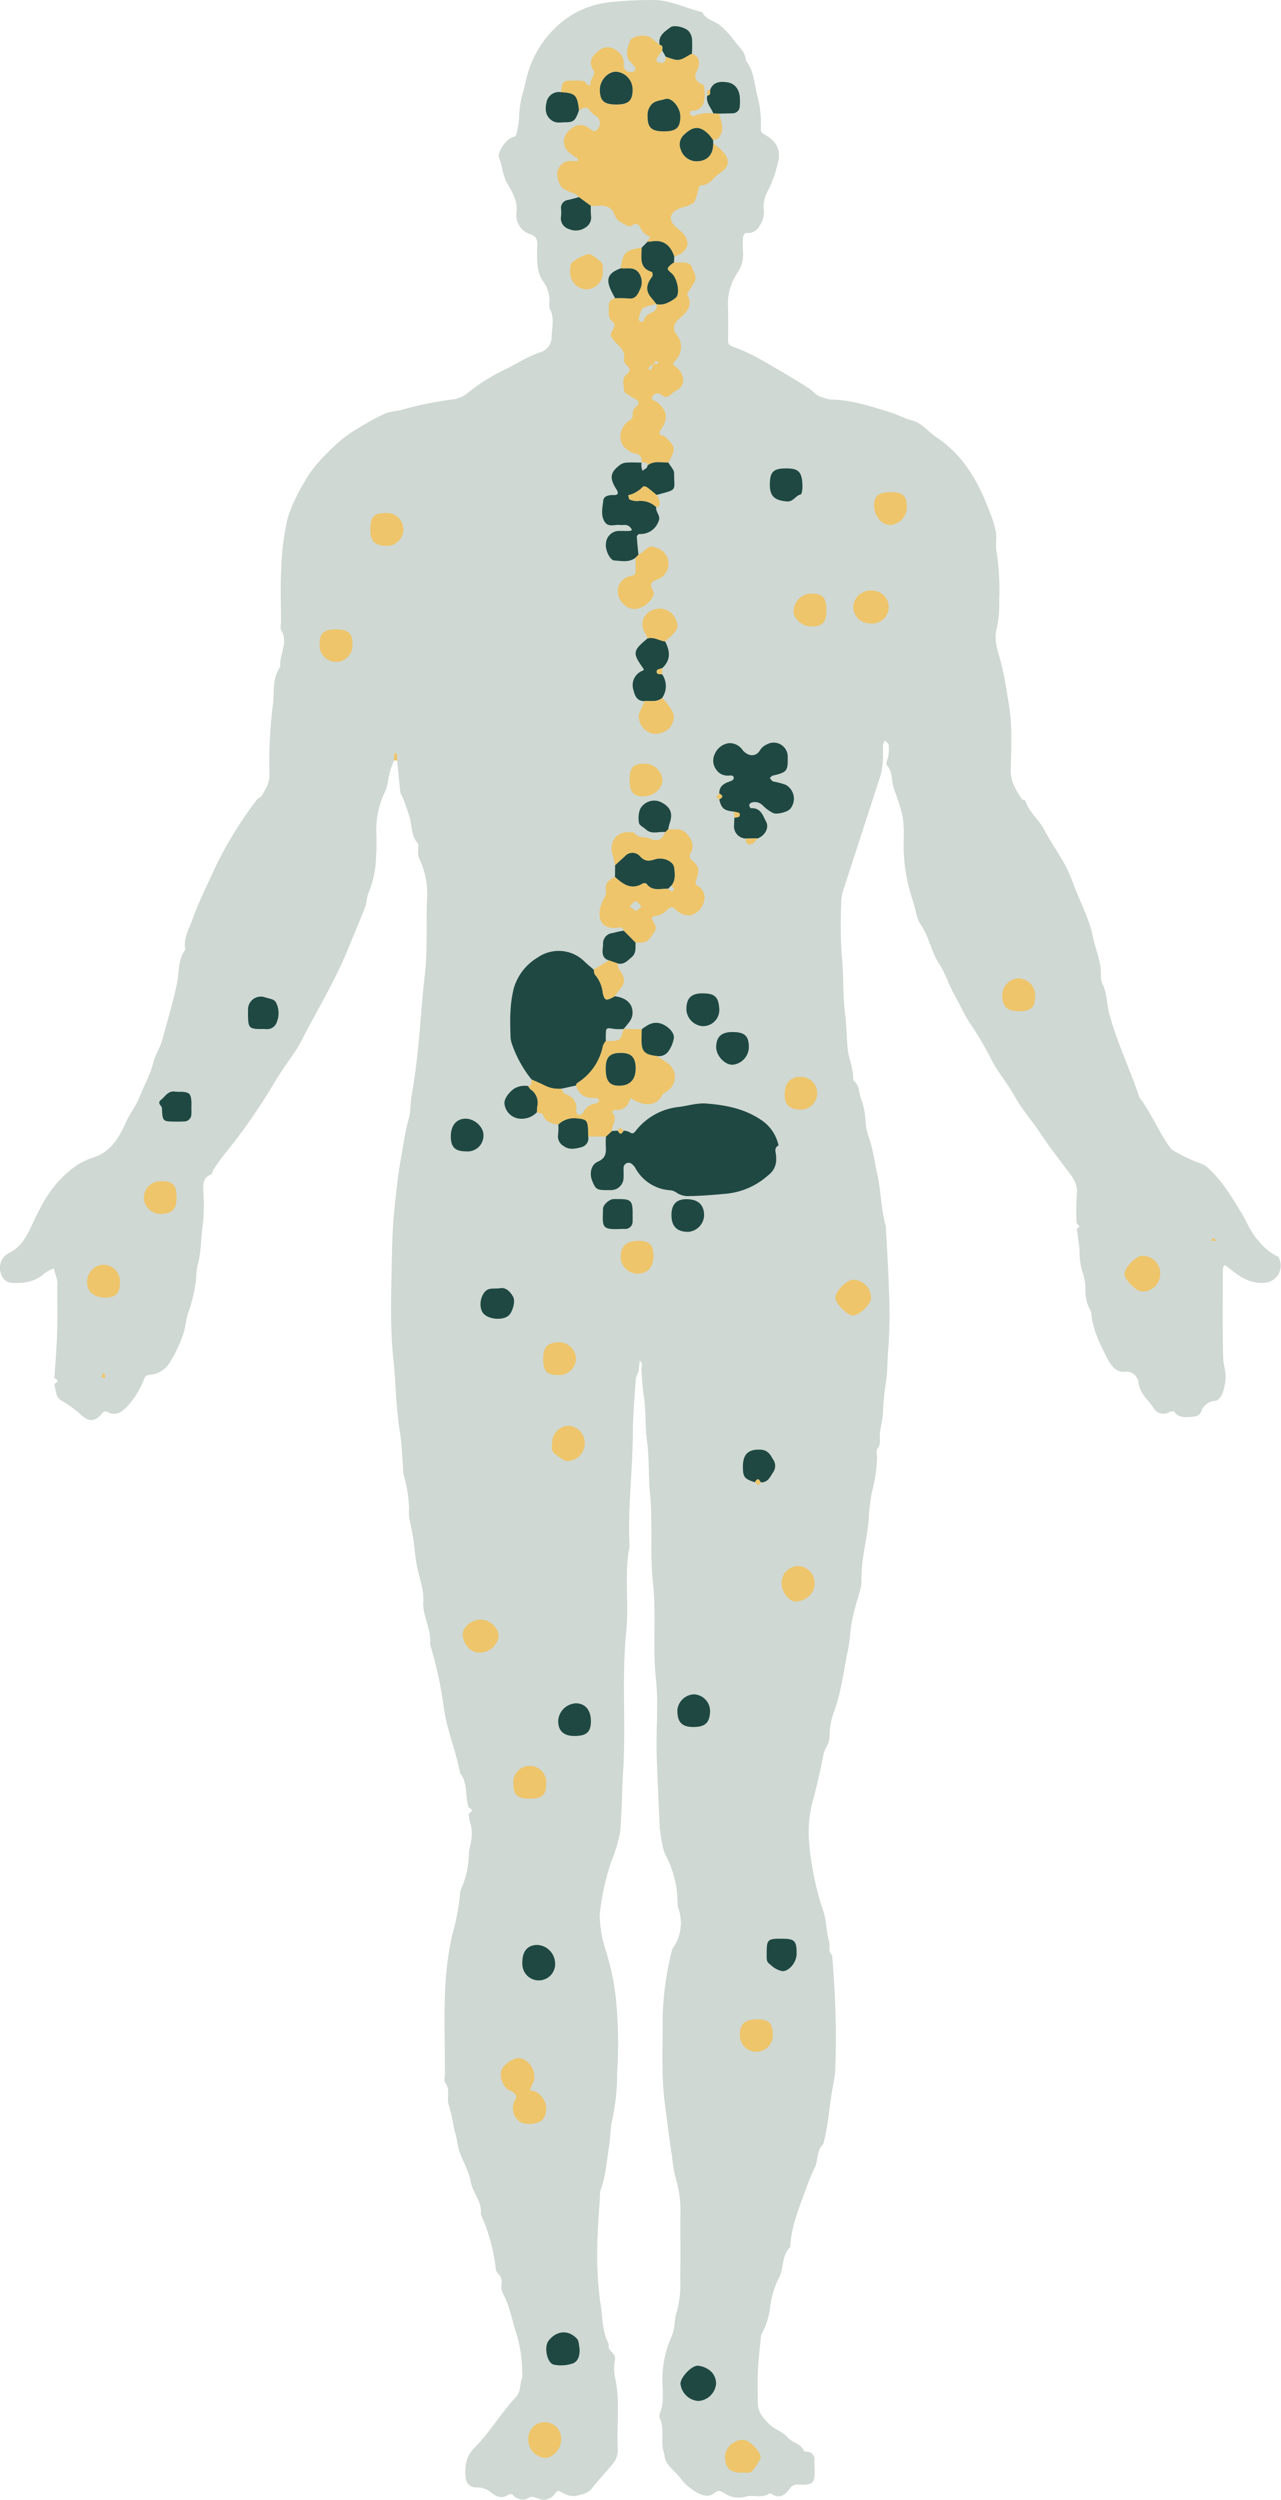 <svg id="Group_91" data-name="Group 91" xmlns="http://www.w3.org/2000/svg" xmlns:xlink="http://www.w3.org/1999/xlink" width="257.182" height="501.56" viewBox="0 0 257.182 501.56">
  <defs>
    <clipPath id="clip-path">
      <rect id="Rectangle_92" data-name="Rectangle 92" width="257.182" height="501.56" fill="none"/>
    </clipPath>
  </defs>
  <g id="Group_90" data-name="Group 90" clip-path="url(#clip-path)">
    <path id="Path_167" data-name="Path 167" d="M256.714,252.231c-.079-.132-.324-.168-.494-.243a11.635,11.635,0,0,1-3.533-3c-1.542-1.615-2.3-3.731-3.439-5.608-1.926-3.182-3.823-6.375-6.595-8.928a4.844,4.844,0,0,0-1.961-1.14,32.321,32.321,0,0,1-4.9-2.328,2.6,2.6,0,0,1-.9-.75c-2.308-3.18-3.728-6.9-6.128-10.031-1.876-5.668-4.529-11.048-6.074-16.854-.494-1.858-.406-3.815-1.2-5.594a4.352,4.352,0,0,1-.478-1.925c.166-2.778-1.074-5.26-1.6-7.885-.731-3.638-2.548-6.935-3.847-10.4a30.7,30.7,0,0,0-1.826-4.168c-1.306-2.344-2.865-4.549-4.111-6.922-1.079-2.055-3.044-3.509-3.767-5.787-.057-.179-.618-.162-.742-.361-1.1-1.784-2.249-3.417-2.2-5.8.09-4.419.364-8.842-.388-13.29-.481-2.842-.863-5.672-1.625-8.472-.576-2.119-1.4-4.353-.813-6.569a21.029,21.029,0,0,0,.505-5.513,50.758,50.758,0,0,0-.524-9.992c-.249-1.25.077-2.607-.124-3.874a20.266,20.266,0,0,0-1.136-3.8c-2.25-6.063-5.283-11.632-10.846-15.288-1.68-1.1-2.873-2.891-5-3.4-1.37-.325-2.637-1.064-3.99-1.49-4.022-1.265-8.03-2.61-12.323-2.663a8.845,8.845,0,0,1-1.629-.472c-1.153-.254-1.783-1.254-2.693-1.824q-4.969-3.112-10.081-5.994a37.454,37.454,0,0,0-5.195-2.333c-.7-.263-.9-.54-.885-1.228.035-2.193.045-4.387,0-6.58a10.83,10.83,0,0,1,1.788-6.842,6.525,6.525,0,0,0,1.207-4.391,22.733,22.733,0,0,1,.021-2.988c.021-.282.425-.791.583-.765a2.613,2.613,0,0,0,2.722-1.437,4.534,4.534,0,0,0,.857-3,6.52,6.52,0,0,1,.9-4.176,23.383,23.383,0,0,0,1.683-4.521c.95-2.92.526-4.926-2.348-6.56-.635-.361-.841-.588-.846-1.241a21.225,21.225,0,0,0-.558-6.1c-.761-2.536-.667-5.34-2.441-7.551-.065-1.712-1.368-2.713-2.287-3.922a16.449,16.449,0,0,0-2.88-3.143C143.421,4.173,141.7,3.956,141,2.449c-3.432-.8-6.617-2.591-10.29-2.439a74.167,74.167,0,0,0-8.8.494A19.019,19.019,0,0,0,114.953,2.9a20.509,20.509,0,0,0-8.865,11.44c-.391,1.169-.609,2.4-.918,3.593a19.916,19.916,0,0,0-.95,5.7,22.035,22.035,0,0,1-.5,3.106c-.073.64-.426.684-.937.852-1.2.393-3.016,2.98-2.6,4.022.7,1.758.736,3.672,1.764,5.388,1,1.662,2.024,3.477,1.756,5.666a3.949,3.949,0,0,0,2.545,4.247c1.8.572,1.618,1.521,1.606,2.758a21.622,21.622,0,0,0,.052,3.286,7.276,7.276,0,0,0,.943,3.245,6.485,6.485,0,0,1,1.443,4.6,2.214,2.214,0,0,0,.087,1.156c.994,1.79.449,3.719.364,5.535a3.176,3.176,0,0,1-2.256,3.191c-2.716.863-5.1,2.537-7.685,3.745a37.021,37.021,0,0,0-7.025,4.515,6.248,6.248,0,0,1-3.131,1.227A67.64,67.64,0,0,0,80.26,82.347a16.279,16.279,0,0,0-2.808.558,48.226,48.226,0,0,0-5.014,2.7,27.307,27.307,0,0,0-4.27,2.951c-2.71,2.461-5.376,5.019-7.126,8.3A32.976,32.976,0,0,0,57.71,104.1a54.74,54.74,0,0,0-1.251,10.074c-.2,3.478-.043,6.977-.042,10.466,0,.6-.23,1.333.034,1.771,1.525,2.531-.426,4.926-.171,7.386-1.744,2.362-1.128,5.259-1.521,7.861a90.72,90.72,0,0,0-.66,13.852c.007,1.759-.826,2.917-1.611,4.216-.169.278-.642.363-.84.634a78.212,78.212,0,0,0-8.308,13.4c-1.619,3.545-3.375,7.026-4.7,10.7-.711,1.977-1.878,3.837-1.435,6.083-1.487,1.966-1.2,4.423-1.651,6.633-.78,3.845-1.934,7.565-2.938,11.338-.448,1.68-1.457,3.131-1.858,4.739-.61,2.444-1.852,4.582-2.754,6.874-.69,1.752-1.914,3.287-2.7,5.011-1.425,3.136-3.007,5.972-6.63,7.129a14.008,14.008,0,0,0-4.505,2.461c-3.548,2.9-5.422,6.065-7.526,10.576-1.111,2.383-2.271,4.962-5,6.171a3.273,3.273,0,0,0-1.083,1.016,3.4,3.4,0,0,0-.242,3.36,2.4,2.4,0,0,0,2.3,1.563c2.325.077,4.435-.228,6.239-1.859A9.172,9.172,0,0,1,10.78,254.5c.239.814.525,1.619.7,2.447a7.337,7.337,0,0,1,.019,1.492c0,2.991.065,5.985-.03,8.973-.1,3.032-.357,6.059-.545,9.088.824.484.825.7,0,1.188.228,1.221.32,2.757,1.4,3.318a23.244,23.244,0,0,1,4.182,3.081c1.458,1.229,2.618,1.114,3.933-.421.559-.652.756-.546,1.36-.26,1.409.664,2.467.038,3.512-.979a16.728,16.728,0,0,0,3.488-5.393c.313-.707.361-1.121,1.247-1.184A5.162,5.162,0,0,0,34,273.5a26.2,26.2,0,0,0,2.706-5.576c.594-1.551.552-3.208,1.156-4.713a31.692,31.692,0,0,0,1.236-4.7c.384-1.637.215-3.346.631-4.887.744-2.753.582-5.568,1.037-8.331a38.422,38.422,0,0,0,.081-5.672c.02-1.495-.47-3.181,1.519-3.965.258-.1.3-.682.51-.99a41.8,41.8,0,0,1,2.574-3.562,108.6,108.6,0,0,0,6.723-9.237c1.473-2.119,2.721-4.392,4.115-6.566s3.065-4.2,4.235-6.492c3.159-6.182,6.83-12.107,9.42-18.578,1.089-2.721,2.272-5.405,3.328-8.139.373-.968.334-2.106.762-3.038a20.538,20.538,0,0,0,1.481-7.294,48.142,48.142,0,0,0,.022-5.082,18.007,18.007,0,0,1,1.749-7.806,6.947,6.947,0,0,0,.616-2.184,14.441,14.441,0,0,1,1.223-4.093c0-.381-.016-.763.018-1.141a1.763,1.763,0,0,1,.207-.493c.131.167.347.321.375.5a7.164,7.164,0,0,1,.008,1.139c.213,2.131.409,4.264.656,6.391.041.354.339.67.463,1.023a44.675,44.675,0,0,1,1.482,4.3c.4,1.627.267,3.487,1.542,4.895.253.279.041.966.07,1.463a3.6,3.6,0,0,0,.16,1.435,16.519,16.519,0,0,1,1.607,8.727c-.166,5.025.148,10.038-.451,15.086-.527,4.435-.8,8.921-1.229,13.383-.332,3.484-.753,6.947-1.373,10.374-.3,1.642-.184,3.353-.619,4.885-.734,2.587-1.06,5.262-1.538,7.859-.59,3.2-.934,6.509-1.278,9.777-.338,3.208-.484,6.476-.542,9.683-.126,7.009-.437,14.024.312,21.063.505,4.739.486,9.539,1.281,14.279.435,2.592.464,5.253.679,7.882a4.967,4.967,0,0,0,.1.863,27.282,27.282,0,0,1,1.082,6.84,7.709,7.709,0,0,0,.088,2.069,50.549,50.549,0,0,1,1.125,7.127c.108.759.229,1.516.374,2.269.454,2.347,1.408,4.721,1.265,7.029-.187,3.046,1.7,5.621,1.341,8.591a77.547,77.547,0,0,1,2.825,13.135c.691,4.388,2.406,8.424,3.22,12.723,1.6,2.051.967,4.657,1.714,6.919.843.461.849.687.036,1.187a6.665,6.665,0,0,0,.239,1.711,7.983,7.983,0,0,1,.181,4.046c-.075.758-.394,1.5-.414,2.252a17.9,17.9,0,0,1-1.5,7.007,3.81,3.81,0,0,0-.291,1.388,44.151,44.151,0,0,1-1.536,7.915,61.954,61.954,0,0,0-1.392,10.3c-.322,5.867-.086,11.764-.084,17.648,0,.6-.25,1.4.044,1.759,1.146,1.412.2,3.079.752,4.573a33.77,33.77,0,0,1,1,4.472c.166.741.409,1.464.576,2.2a20.858,20.858,0,0,0,.512,2.522c.742,2.052,1.934,4.006,2.3,6.111.4,2.3,2.347,4.046,2.013,6.506a36.449,36.449,0,0,1,3.019,11.006,1.7,1.7,0,0,0,.537.978,2.257,2.257,0,0,1,.624,1.892,3.828,3.828,0,0,0,.12,1.746c1.337,2.356,1.832,4.983,2.6,7.526a28.377,28.377,0,0,1,1.432,8.815,2.549,2.549,0,0,1-.02.891c-.536,1.217-.216,2.715-1.2,3.77-3.052,3.256-5.308,7.162-8.466,10.329-1.669,1.673-1.9,3.771-1.671,5.969a2.044,2.044,0,0,0,2.034,1.9,4.5,4.5,0,0,1,3.193,1.109c.781.616,2.011,1.324,3.233.376a1.042,1.042,0,0,1,1-.012,2.484,2.484,0,0,0,3.427.489c.366-.215,1.109.044,1.609.253a2.729,2.729,0,0,0,3.354-.873c.636-.9.821-.653,1.54-.3a4.42,4.42,0,0,0,2.711.67c1.136-.311,2.436-.463,3.309-1.615,1.3-1.718,2.853-3.243,4.2-4.929a4.281,4.281,0,0,0,.919-2.974c-.253-4.722.522-9.477-.537-14.185a8.823,8.823,0,0,1-.029-3.572c.287-1.426-1.655-1.815-1.225-3.175-1.372-2.532-1.23-5.415-1.675-8.123a67.475,67.475,0,0,1-.647-10.871c0-3.628.348-7.257.543-10.886a3.1,3.1,0,0,1,.065-.875c1.11-3.013,1.31-6.186,1.8-9.318.259-1.64.19-3.343.594-4.892a44.709,44.709,0,0,0,.983-9.527,88.268,88.268,0,0,0-.34-15.684,50.638,50.638,0,0,0-2.075-9.238,23.056,23.056,0,0,1-1.07-6.836,48.028,48.028,0,0,1,2.418-10.905,26.664,26.664,0,0,0,1.676-5.7c.36-4.012.33-8.052.591-12.086.609-9.39-.314-18.825.64-28.239.567-5.591-.459-11.275.652-16.867-.378-7.635.622-15.229.667-22.854.022-3.63.357-7.259.6-10.886a4.459,4.459,0,0,1,.541-1.307q.113-1.119.227-2.24c.855.633.169,1.521.376,2.261.1,1.744.23,3.469.5,5.214.44,2.884.177,5.842.605,8.787.491,3.381.233,6.842.58,10.286.6,5.985-.035,12.027.61,18.065.68,6.374-.106,12.826.588,19.262.521,4.831.041,9.764.149,14.648.109,4.926.395,9.849.6,14.773a4.129,4.129,0,0,0,.012.6c.343,1.771.4,3.615,1.181,5.28a20.834,20.834,0,0,1,2.4,9.4,3.659,3.659,0,0,0,.11,1.157,8.776,8.776,0,0,1-.974,8.04,2.188,2.188,0,0,0-.326.777,60.1,60.1,0,0,0-1.791,12.889c.052,5.922-.345,11.839.451,17.777.462,3.448.864,6.931,1.42,10.363a30.317,30.317,0,0,0,.605,3.982,23.405,23.405,0,0,1,1.095,7.137c-.053,4.587.045,9.175-.045,13.761a20.147,20.147,0,0,1-.694,6.353c-.574,1.589-.28,3.208-.98,4.789a21.762,21.762,0,0,0-1.92,8.36c-.051,2.434.494,4.929-.53,7.3a1.207,1.207,0,0,0,0,.883c.878,1.877.381,3.874.571,5.808.056.563.314,1.107.371,1.67.219,2.14,2.168,3.075,3.233,4.619a9.859,9.859,0,0,0,2.905,2.6c1.168.728,2.62,1.388,3.894.35.852-.694,1.3-.393,2.034.038a4.958,4.958,0,0,0,4.2.7c1.53-.454,3.327.385,4.864-.652.095-.064.37.07.521.171,1.557,1.039,2.715-.074,3.461-1.029a1.838,1.838,0,0,1,1.83-.92,9.294,9.294,0,0,0,1.494-.009c1.215-.1,1.667-.578,1.712-1.884.035-1-.044-1.995-.022-2.99a1.512,1.512,0,0,0-1.276-1.7c-.281-.066-.764-.022-.823-.166-.623-1.5-2.361-1.618-3.339-2.766-.917-1.076-2.528-1.535-3.566-2.541-1.128-1.093-2.311-2.33-2.355-4.077-.057-2.292-.091-4.591.014-6.879.1-2.236.387-4.465.611-6.695a2.358,2.358,0,0,1,.274-.8,14.448,14.448,0,0,0,1.606-5.473,17.206,17.206,0,0,1,1.816-5.666c.9-1.9.434-4.26,2.075-5.886.163-.162.124-.545.147-.829.311-3.761,1.731-7.211,3.023-10.693a37.943,37.943,0,0,1,1.82-4.479c.8-1.529.306-3.508,1.75-4.776.97-3.63,1.193-7.384,1.819-11.07a32.85,32.85,0,0,0,.561-3.406,183.053,183.053,0,0,0-.575-22.849c-.023-.193.046-.469-.059-.567-.777-.733-.4-1.682-.536-2.534a23.977,23.977,0,0,1-.546-2.806,16.617,16.617,0,0,0-1.075-4.753A59.92,59.92,0,0,1,162.387,369a24.65,24.65,0,0,1,1.055-8.607c.7-2.76,1.343-5.545,1.876-8.351.229-1.209,1.187-2.125,1.22-3.49a14.685,14.685,0,0,1,.8-4.822c1.481-3.877,1.973-7.95,2.745-11.97a25.8,25.8,0,0,0,.586-3.7,29.4,29.4,0,0,1,1.064-5.654c.446-1.846,1.279-3.7,1.233-5.539-.1-4.151,1.171-8.1,1.457-12.184a36,36,0,0,1,.606-5.168,33.131,33.131,0,0,0,1.054-6.844c.006-.692-.221-1.573.114-2.039.814-1.13.288-2.321.488-3.458s.469-2.262.559-3.4a55.973,55.973,0,0,1,.525-5.814c.452-2.469.347-5.048.592-7.585a98.6,98.6,0,0,0,.088-11.956c-.1-4.029-.388-8.054-.593-12.081a1.345,1.345,0,0,0,0-.3c-.976-3.336-.94-6.837-1.687-10.227-.534-2.421-.841-4.891-1.612-7.273a12.841,12.841,0,0,1-.813-3.912,12.63,12.63,0,0,0-.91-4.2c-.421-1.238-.268-2.754-1.527-3.648.081-2.351-1-4.506-1.17-6.805-.177-2.335-.22-4.661-.512-7.007-.459-3.686-.208-7.442-.628-11.179a90.172,90.172,0,0,1-.1-10.462,7.769,7.769,0,0,1,.28-2.3c2.381-7.409,4.821-14.8,7.2-22.207a14.2,14.2,0,0,0,.9-5.4c0-.676-.031-1.355.024-2.026a2.619,2.619,0,0,1,.358-.8c.265.278.711.529.759.841a11.051,11.051,0,0,1-.03,2.017c-.129.718-.622,1.757-.322,2.1,1.211,1.376.862,3.124,1.394,4.643,2.02,5.776,2.06,5.8,1.951,11.91a35.475,35.475,0,0,0,2,11.039c.44,1.448.58,3.11,1.4,4.292,1.725,2.473,2.131,5.492,3.767,8,1.236,1.894,1.906,4.148,3.019,6.134,1.129,2.015,2.026,4.126,3.375,6.076a68.828,68.828,0,0,1,4.168,7.144c1.351,2.571,3.223,4.736,4.61,7.247,1.447,2.619,3.49,4.877,5.128,7.361,1.484,2.25,3.118,4.387,4.723,6.526,1.341,1.789,2.883,3.252,2.585,5.794a48.374,48.374,0,0,0-.033,5.676l.6.721-.575.464c.193,1.434.442,2.863.563,4.3a13.781,13.781,0,0,0,.569,4.316,9.888,9.888,0,0,1,.611,3.383,7.874,7.874,0,0,0,.932,4.2,2.58,2.58,0,0,1,.287,1.1c.311,3.108,1.758,5.837,3.1,8.544.646,1.3,1.7,2.956,3.481,2.821a2.489,2.489,0,0,1,2.878,2.256c.271,2.162,1.914,3.333,2.935,4.9a2.307,2.307,0,0,0,3.239.935c.257-.163.888-.205,1-.048,1.028,1.38,2.481,1.039,3.822.962a1.913,1.913,0,0,0,1.448-.75,3.31,3.31,0,0,1,3.029-2.448c.5-.038,1.1-.874,1.351-1.472a10.525,10.525,0,0,0,.62-2.782c.174-1.464-.428-2.9-.466-4.3-.163-5.978-.082-11.963-.069-17.945,0-.247.215-.492.331-.738.281.191.579.363.843.577,2.1,1.709,4.238,3.232,7.2,2.994a3.458,3.458,0,0,0,2.8-5.138" transform="translate(0 0)" fill="#cfd8d3"/>
    <path id="Path_168" data-name="Path 168" d="M132.21,253.887c0-.381-.016-.763.018-1.141a1.755,1.755,0,0,1,.207-.493c.131.168.347.322.375.505a7.307,7.307,0,0,1,.008,1.139l-.608-.01" transform="translate(-53.087 -101.291)" fill="#eec56a"/>
    <path id="Path_169" data-name="Path 169" d="M292.833,424.817c-.828-.6-.837-1.135-.031-1.783.813.61.822,1.129.031,1.783" transform="translate(-117.333 -169.867)" fill="#cfd8d3"/>
    <path id="Path_170" data-name="Path 170" d="M292.819,453.213l-.592-.46.61-.726.579.462-.6.724" transform="translate(-117.342 -181.509)" fill="#cfd8d3"/>
    <path id="Path_171" data-name="Path 171" d="M406.237,415.594l.445-.6.746.592-1.191.011" transform="translate(-163.122 -166.637)" fill="#eec56a"/>
    <path id="Path_172" data-name="Path 172" d="M34.212,461.272a1.64,1.64,0,0,1,.023-.548,2.276,2.276,0,0,1,.375-.493,2.678,2.678,0,0,1,.2.476,3.172,3.172,0,0,1,.023.551l-.62.014" transform="translate(-13.733 -184.803)" fill="#eec56a"/>
    <path id="Path_173" data-name="Path 173" d="M191.292,44.359a3.56,3.56,0,0,0-.74-.646,19.832,19.832,0,0,1-2.3-.995c-1-.648-1.695-2.934-1.116-3.969a2.644,2.644,0,0,1,2.858-1.632,3.887,3.887,0,0,0,.891.016c.08,0,.22-.114.218-.173a.548.548,0,0,0-.127-.388,18.444,18.444,0,0,1-1.835-1.331,2.813,2.813,0,0,1-.369-3.657c1.376-1.736,3.008-2.208,4.488-1.12.712.524,1.223,1.072,1.9.092a1.69,1.69,0,0,0-.335-2.4,5.746,5.746,0,0,1-1.321-1.13c-.749-1.116-1.464-.466-2.213-.084-.326-3.066-.724-3.469-3.6-3.636.252-2.147.376-2.3,2.116-2.335a16.929,16.929,0,0,1,2.365.069c.567.068.63,1.212,1.5.783-.421-1.1,1.2-1.9.492-3-1.16-1.815-.016-2.97,1.2-3.942a2.752,2.752,0,0,1,3.493.068,3.062,3.062,0,0,1,1.434,2.784,1.38,1.38,0,0,0,2.024,1.394c.184-.074.4-.589.314-.717-.319-.49-.774-.888-1.139-1.351-1.05-1.333-.379-2.742.036-4.017.347-1.065,3.157-1.436,4.165-.695.62.456,1.2.967,1.8,1.452.8.1.5.721.549,1.177a9.894,9.894,0,0,0-1.1,1.508c-.263.545.03.844.665.928,1.068.141,1.068-.54,1.085-1.254a18.5,18.5,0,0,0,1.858.609c1.366.3,2.3-.726,3.418-1.193,1.862.66,1.556,2.281,1.025,3.387-.645,1.343-.348,1.984.749,2.62.232.134.643.27.652.424a9.083,9.083,0,0,1-.021,3.259,2.3,2.3,0,0,1-2.457,1.736c-.126-.013-.3.393-.445.6.278.184.673.592.817.518a7.951,7.951,0,0,1,3.982-.573l1.153.057c.445,1.615,1.182,3.251-.04,4.822-.228.293-.759.351-1.15.518a9.988,9.988,0,0,0-.866-1.15c-1.806-1.807-3.155-1.693-4.979.05a2.613,2.613,0,0,0-.647,2.977,3.377,3.377,0,0,0,2.788,2.321c1.769.129,3.73-.611,3.712-3.592.524.424,1.089.808,1.566,1.279,1.818,1.8,1.911,3.341-.235,4.7-1.255.8-2,2.482-3.816,2.435-.166,0-.406.531-.51.849a14.348,14.348,0,0,1-.738,2.414c-.229.423-.892.651-1.4.87-.6.257-1.282.333-1.865.618-1.911.931-2,2.373-.317,3.8a7.131,7.131,0,0,1,1.84,1.935c.852,1.661-.138,3.169-2.336,3.831-.762-2.311-2.233-3.485-4.761-2.986a3.235,3.235,0,0,1-.586.013c-.435-.413,1.238-.735.032-1.245a2.711,2.711,0,0,1-1.219-1.1c-.518-.919-.826-1.768-2.15-.814-.33.238-1.369-.352-1.988-.72a2.686,2.686,0,0,1-1.219-1.268c-.578-1.934-1.956-2.227-3.66-2.059a11.8,11.8,0,0,1-1.191,0l-2.394-1.744m7.575-18.59c2.419-.017,3.228-.809,3.194-3.123a3.6,3.6,0,0,0-3.228-3.451c-1.7-.082-3.358,1.718-3.343,3.635.017,2.215.868,2.956,3.377,2.938m9.471,5.386c2.492.006,3.306-.736,3.3-3.01,0-1.755-1.745-3.929-3.077-3.459-.912.322-2.079.255-2.852,1.255a3.2,3.2,0,0,0-.642,2.164c-.011,2.3.78,3.044,3.266,3.05" transform="translate(-75.057 -4.799)" fill="#eec56a"/>
    <path id="Path_174" data-name="Path 174" d="M235.412,380.77a3.914,3.914,0,0,1-1.585,3.583,14.7,14.7,0,0,1-8.5,3.715c-2.42.211-4.829.434-7.259.463a4.237,4.237,0,0,1-2.493-.581,2.9,2.9,0,0,0-1.284-.574,8.594,8.594,0,0,1-7.2-4.579,2.771,2.771,0,0,0-.837-.835,1.019,1.019,0,0,0-1.464.781c-.025.694.033,1.39,0,2.084a2.514,2.514,0,0,1-2.6,2.51c-.2.01-.4,0-.6,0-2.182.008-2.394-.12-3.11-1.882-.553-1.36-.28-3.2,1.116-3.809,1.706-.741,1.7-1.868,1.617-3.269-.034-.592.019-1.19.032-1.786l-.016.01.672-.618.525-.5,1.183-.082c.488.81.7.809,1.187,0a3.574,3.574,0,0,1,1.1.253c.561.341.8.491,1.347-.225a12.639,12.639,0,0,1,8.761-4.792c1.812-.241,3.56-.82,5.462-.667,4.056.329,7.852,1.081,11.305,3.54a8.189,8.189,0,0,1,3.129,4.864c-1.134.6-.372,1.588-.5,2.4" transform="translate(-79.595 -148.549)" fill="#1f4842"/>
    <path id="Path_175" data-name="Path 175" d="M192.146,327.9c2.448.306,3.777,1.66,3.556,3.7a3.072,3.072,0,0,1-.509,1.3,19.192,19.192,0,0,1-1.279,1.58l.016-.014a10.489,10.489,0,0,1-1.776.008c-1.759-.282-1.758-.31-1.8,1.232-.01.395,0,.79,0,1.186a3.921,3.921,0,0,0-.579.981,11.361,11.361,0,0,1-5.167,7.457c-.134.081-.171.322-.253.488l-2.979.647a6.142,6.142,0,0,1-3.345-.677c-.839-.43-1.716-.786-2.576-1.174a23.648,23.648,0,0,1-3.968-7.2,4.933,4.933,0,0,1-.268-1.7c-.038-1.587-.105-3.181,0-4.763a23.983,23.983,0,0,1,.638-4.557,10.651,10.651,0,0,1,4.813-6.262,7.37,7.37,0,0,1,9.5.9c.558.54,1.172,1.022,1.761,1.531.092.365.067.852.3,1.074a6.569,6.569,0,0,1,1.514,3.593c.364,1.581.683,1.7,2.4.676" transform="translate(-68.73 -128.012)" fill="#1f4842"/>
    <path id="Path_176" data-name="Path 176" d="M210.768,126.171a1.348,1.348,0,0,0-1.066-1.791,3.767,3.767,0,0,1-1.793-.813c-2.227-1.522-1.429-4.534.271-5.713.557-.386.862-.563.847-1.219a2.6,2.6,0,0,1,.186-1.12c.271-.58,1.314-.855.892-1.661-.226-.43-.943-.586-1.4-.916-.512-.367-1.389-.781-1.4-1.19-.024-1.108-.617-2.408.57-3.331.706-.549.7-1.068.031-1.694-.324-.3-.72-.861-.644-1.205.374-1.683-.744-2.542-1.718-3.519a8.035,8.035,0,0,1-.724-.914c-.828-1.117,1.439-2.147.157-3.186-1.08-.875-.667-1.971-.747-3.011a1.476,1.476,0,0,1,1.266-1.7,22.456,22.456,0,0,1,2.657.041c1.377.177,1.836-.689,2.288-1.712a3.22,3.22,0,0,0-.086-3.256c-.941-1.505-2.433-.914-3.731-1.075.429-2.923.746-3.7,4.2-4.126.029,1.9-.612,4.081,2.087,4.861a1.157,1.157,0,0,1,.039.954c-1.239,1.53-1.335,2.868-.222,4.175.374.439.726.9,1.088,1.346a8.751,8.751,0,0,0-2.673.749c-.512.339-.654,1.284-.88,1.985a.832.832,0,0,0,.227.747.93.93,0,0,0,.74-.083c.182-1.13,1.075-1.466,1.937-1.886a1.345,1.345,0,0,0,.644-1.516,4.264,4.264,0,0,0,1.477-.027,6.726,6.726,0,0,0,2.445-1.328c.849-.894.2-3.879-.846-4.8s-1.059-.938-.254-1.749a4.421,4.421,0,0,1,.694-.477c.4,0,.8.016,1.195.013.986-.006,2-.116,2.46,1.094.4,1.059,1.128,2.072.205,3.231-.35.439-.575.977-.9,1.44-.2.287-.454.387-.2.9.978,1.983-.162,3.314-1.6,4.494-1.2.978-1.556,2.195-.683,3.27a3.808,3.808,0,0,1-.052,5.038c-.556.726-.956.8-.123,1.433a3.777,3.777,0,0,1,1.035,1.064,3.961,3.961,0,0,1,.5,1.592c.1,1.317-1.065,1.966-1.883,2.435-.6.344-1.345,1.663-2.5.524a1.178,1.178,0,0,0-1.789.351c-.111.15-.156.546-.069.61.373.276.866.4,1.207.706,1.874,1.664,2.03,3.155.573,5.319-.409.607-.53,1.006.373,1.232a2.345,2.345,0,0,1,.921.688c1.508,1.492,1.589,2.068.6,3.962-.132.253-.283.495-.426.742-1.4.057-2.877-.409-4.146.586-.114-.859-.749-.579-1.257-.575Zm2.434-19.794a10.6,10.6,0,0,0-.9.636c-.092.078-.08.279-.114.423.179.039.493.15.516.107.2-.373.342-.774.5-1.166a3,3,0,0,0,.592-.01,2.481,2.481,0,0,0,.506-.222c-.2-.125-.455-.392-.6-.342-.208.072-.338.372-.5.574" transform="translate(-82.002 -33.353)" fill="#eec56a"/>
    <path id="Path_177" data-name="Path 177" d="M214.924,277.983c1.205.2,2.47-.375,3.6.8,1.169,1.214,1.685,2.433.931,3.9-.352.686-.311,1.023.186,1.494,1.524,1.448,1.625,1.821.874,4.1-.186.564-.209.783.37,1.115a2.684,2.684,0,0,1,1.186,3.2,3.821,3.821,0,0,1-2.725,2.694,3.687,3.687,0,0,1-2.141-.56c-.6-.277-1.1-1.095-1.631-1.083s-1.031.789-1.592,1.156a3.872,3.872,0,0,1-1.281.533c-1.24.263-1.309.273-.715,1.35.394.715.724,1.129.074,2.032-.632.877-1.027,1.835-2.21,2.012a10.23,10.23,0,0,1-1.491.013l-2.386-2.4c-.153-.943-.907-.62-1.4-.569-3.418.358-3.979-2.4-3.026-4.887.335-.876,1.053-1.59.865-2.682-.242-1.4.7-2.119,1.826-2.646,1.616,1.472,3.28,2.707,5.582,1.306a.8.8,0,0,1,.761.08c1.176,1.587,2.838.9,4.335.979a3.453,3.453,0,0,0,.716.6c.074.036.507-.391.472-.466a3.393,3.393,0,0,0-.585-.722c.926-1.09.745-2.423.591-3.639s-2.135-2.208-3.9-1.638c-1.306.422-2.024.364-2.946-.618a2,2,0,0,0-3.058.015c-.66.581-1.3,1.185-1.947,1.779-.152-.651-.27-1.311-.461-1.95-.846-2.815.71-4.916,3.487-4.681.285.025.716-.03.829.13.82,1.158,2.181.712,3.153,1.15,1.776.8,2.433.011,3.075-1.314l-.014.016.613-.616Zm-6.448,16.462,1.086-.912c-.388-.39-.77-1.077-1.166-1.085s-.8.664-1.209,1.037l1.289.96" transform="translate(-80.764 -111.616)" fill="#eec56a"/>
    <path id="Path_178" data-name="Path 178" d="M186.763,356.319c.082-.166.119-.407.253-.488a11.361,11.361,0,0,0,5.168-7.456,3.916,3.916,0,0,1,.579-.981c2.952-.013,2.952-.013,3.572-2.426l-.016.014,3.651.045c-.014.789-.049,1.579-.037,2.367.032,2.117.644,2.722,2.98,2.989a19.552,19.552,0,0,1,2.674,1.8,3.368,3.368,0,0,1-.251,5.073c-.451.391-.988.511-1.379,1.2-.95,1.672-2.688,1.977-4.561,1.239a5.846,5.846,0,0,1-1.019-.462c-.392-.251-.554-.668-.89.2a2.58,2.58,0,0,1-3.01,1.755c-.134-.023-.491.519-.484.525,1.324,1.262-.086,2.5-.016,3.744l-.525.5-.673.618.016-.01-3.564-.02c-.016-.491-.023-.983-.05-1.473-.1-1.822-.391-1.986-2.293-2.163a4.559,4.559,0,0,0-3.656,1.245c-1.334-.186-2.561-.477-3.1-1.984-.1-.273-.785-.335-1.2-.494a10.538,10.538,0,0,1,.061-1.193,3.164,3.164,0,0,0-1.327-3.365,2.769,2.769,0,0,1-.511-.689c.867-.1.583-.818.709-1.317.86.389,1.737.745,2.576,1.175a6.146,6.146,0,0,0,3.345.677c.292.377.512.968.889,1.095a2.841,2.841,0,0,1,2.126,3.365c-.029.285.292.606.452.911.324-.182.792-.282.949-.56a3.16,3.16,0,0,1,2.6-1.847c.262-.023.492-.405.737-.621-.281-.182-.576-.539-.841-.518-1.946.15-3.335-.51-3.931-2.472m5.985-3.543c-.039,2.579.708,3.577,2.682,3.584,2.1.007,3.27-1.165,3.319-3.323.05-2.222-.767-3.2-2.725-3.249-2.379-.064-3.242.722-3.276,2.988" transform="translate(-71.135 -138.519)" fill="#eec56a"/>
    <path id="Path_179" data-name="Path 179" d="M240.481,259.2c-.024-1.437.911-2.012,2.1-2.4.305-.1.765-.339.793-.56.1-.766-.548-.649-1.008-.633a2.677,2.677,0,0,1-2.456-1.144,3.02,3.02,0,0,1-.3-3.248,3.564,3.564,0,0,1,2.83-2.109,3.129,3.129,0,0,1,2.727,1.391c1.089,1.288,2.628,1.411,3.455.092a3.039,3.039,0,0,1,1.406-1.229,2.814,2.814,0,0,1,4.19,2.642c.062,2.7-.173,2.966-3.022,3.616-.217.05-.381.329-.57.5.23.236.419.595.7.685a14.889,14.889,0,0,1,2.464.645,3.18,3.18,0,0,1,.992,4.766c-.437.663-2.789,1.316-3.543.885a8.091,8.091,0,0,1-2.063-1.533,2.2,2.2,0,0,0-2.163-.558.767.767,0,0,0-.521.525c-.023.2.251.643.369.635,1.958-.144,2.4,1.515,3.031,2.718.648,1.23-.262,2.762-1.673,3.326l-2.392.031a2.445,2.445,0,0,1-2.368-2.731c.012-.49.036-.978.056-1.467.508-.089,1.266.038,1.037-.823-.056-.212-.725-.26-1.112-.384-2.02-.2-2.526-.624-2.961-2.451.806-.486.807-.695.005-1.19" transform="translate(-96.076 -99.995)" fill="#1f4842"/>
    <path id="Path_180" data-name="Path 180" d="M211.131,155.609c1.269-1,2.745-.529,4.147-.586.409.716,1.167,1.432,1.168,2.148.007,3.645.785,3.207-3.535,4.359-.645-.524-1.271-1.072-1.945-1.555-.193-.139-.657-.218-.767-.1a5.915,5.915,0,0,1-2.947,1.721c.077.284.081.752.245.818a3.482,3.482,0,0,0,1.648.346,4.5,4.5,0,0,1,3.724,1.227c-.217,1.017,1.054,1.707.406,2.962a3.822,3.822,0,0,1-3.782,2.415c-.183,0-.543.338-.534.5.069,1.229.211,2.454.33,3.681l-.572.569c-1.3,1.028-2.826.649-4.254.572-.926-.05-1.893-2.2-1.7-3.393a2.659,2.659,0,0,1,2.922-2.535c.6-.017,1.193.021,1.788,0a1.883,1.883,0,0,0,.531-.187,2.979,2.979,0,0,0-.461-.651,1.592,1.592,0,0,0-.755-.358c-.389-.054-.8.054-1.189,0-1.031-.147-2.3.522-3.049-.579-.894-1.317-.476-2.895-.325-4.314.1-.961,1.158-1.148,2.131-1.111.853.032.983-.421.536-1.116-1.464-2.274-1.317-3.421.695-4.941a2.541,2.541,0,0,1,1.311-.459c.99-.062,1.986-.006,2.98,0l0-.007a6.659,6.659,0,0,0,.01.847,5.955,5.955,0,0,0,.205.788,7.536,7.536,0,0,0,.825-.572c.122-.108.148-.323.218-.488" transform="translate(-81.109 -62.224)" fill="#1f4842"/>
    <path id="Path_181" data-name="Path 181" d="M210.811,185.462l.572-.569a7.535,7.535,0,0,0,.938-.625c1.407-1.266,1.4-1.274,3.2-.569a3.314,3.314,0,0,1-.1,6.032c-.869.361-2.194.67-1.09,2.36.592.907-1.01,2.866-2.451,3.37a2.875,2.875,0,0,1-3.008-.271,3.708,3.708,0,0,1-1.6-3.513,3.154,3.154,0,0,1,2.515-2.522c1-.167,1.06-.568,1.037-1.315-.025-.792-.007-1.586-.008-2.379" transform="translate(-83.204 -73.574)" fill="#eec56a"/>
    <path id="Path_182" data-name="Path 182" d="M174.725,693.5a2.7,2.7,0,0,1-.016.886c-.269.723-.612,1.418-.925,2.124a2.726,2.726,0,0,1,2.257,1.078,3.641,3.641,0,0,1,.425,4.7c-.939,1.1-4.084,1.334-5.038.156a3.355,3.355,0,0,1-.579-3.995c.578-.913.047-1.25-.464-1.672-.277-.229-.714-.26-1.006-.478a3.944,3.944,0,0,1-1.241-3.958,5.327,5.327,0,0,1,3.133-2.333c1.67-.149,3.434,1.633,3.453,3.49" transform="translate(-67.465 -277.067)" fill="#eec56a"/>
    <path id="Path_183" data-name="Path 183" d="M214.635,226.552c-1.724.071-2.041-1.405-2.315-2.491a3.094,3.094,0,0,1,1.555-3.445c.463-.276.848-.13.35-.83-2.05-2.88-1.932-3.4,1.013-5.819,1.264-.357,2.323.461,3.5.612,1.028,1.91,1.192,3.73-.557,5.351-.378.156-1.031.247-1.084.478-.2.873.565.7,1.065.774a4.186,4.186,0,0,1,.006,4.723c-1.046.932-2.333.548-3.532.648" transform="translate(-85.219 -85.881)" fill="#1f4842"/>
    <path id="Path_184" data-name="Path 184" d="M221.728,85.116a4.42,4.42,0,0,0-.694.477c-.806.81-.8.818.254,1.749s1.694,3.909.846,4.8a6.726,6.726,0,0,1-2.445,1.328,4.293,4.293,0,0,1-1.477.027l0,0c-.362-.449-.714-.907-1.088-1.346-1.113-1.306-1.017-2.645.222-4.175a1.157,1.157,0,0,0-.038-.954c-2.7-.781-2.058-2.962-2.087-4.862l1.2-1.206a3.291,3.291,0,0,0,.586-.013c2.527-.5,4,.675,4.761,2.985l-.045,1.183" transform="translate(-86.403 -32.458)" fill="#1f4842"/>
    <path id="Path_185" data-name="Path 185" d="M217,293.123c-1.5-.076-3.159.608-4.335-.979a.8.8,0,0,0-.761-.08c-2.3,1.4-3.967.166-5.583-1.306q.01-1.163.02-2.326c.648-.594,1.287-1.2,1.947-1.779a2,2,0,0,1,3.058-.015c.922.981,1.64,1.04,2.946.618,1.765-.57,3.746.418,3.9,1.638s.335,2.549-.591,3.639l-.6.59" transform="translate(-82.848 -114.815)" fill="#1f4842"/>
    <path id="Path_186" data-name="Path 186" d="M384.412,424.609a3.549,3.549,0,0,1-3.628,3.59c-1.132-.013-3.4-2.216-3.539-3.43s2.239-3.715,3.527-3.738a3.551,3.551,0,0,1,3.64,3.578" transform="translate(-151.478 -169.062)" fill="#eec56a"/>
    <path id="Path_187" data-name="Path 187" d="M264.807,161c-.023.09-.083,1.212-.369,1.274-1.071.23-1.43,1.523-2.819,1.393-2.354-.22-3.36-.99-3.362-3.346,0-2.6.689-3.286,3.326-3.279,2.545.007,3.241.734,3.224,3.958" transform="translate(-103.701 -63.06)" fill="#1f4842"/>
    <path id="Path_188" data-name="Path 188" d="M231.83,800.222a3.884,3.884,0,0,1-3.537-3.42c-.071-1.269,2.3-3.828,3.587-3.646a4.591,4.591,0,0,1,2.508,1.124,3.3,3.3,0,0,1,1.037,2.564,3.8,3.8,0,0,1-3.595,3.378" transform="translate(-91.669 -318.483)" fill="#1f4842"/>
    <path id="Path_189" data-name="Path 189" d="M289.7,204.606a3.371,3.371,0,0,1-3.462-3.473,3.5,3.5,0,0,1,3.827-3.108,3.3,3.3,0,1,1-.364,6.581" transform="translate(-114.938 -79.515)" fill="#eec56a"/>
    <path id="Path_190" data-name="Path 190" d="M197.827,88.744a3.364,3.364,0,0,1-3.411,3.516,3.448,3.448,0,0,1-3.156-3.755c.017-.557.029-1.361.369-1.612a8.786,8.786,0,0,1,3.212-1.7c.617-.129,1.5.682,2.163,1.2.881.7.836.754.823,2.349" transform="translate(-76.799 -34.203)" fill="#eec56a"/>
    <path id="Path_191" data-name="Path 191" d="M183.811,815.692c-.018,1.867-1.773,3.658-3.441,3.513a3.67,3.67,0,0,1-3.141-3.815,3.3,3.3,0,1,1,6.582.3" transform="translate(-71.165 -326.066)" fill="#eec56a"/>
    <path id="Path_192" data-name="Path 192" d="M215.451,234.622c1.2-.1,2.486.284,3.532-.648a17.89,17.89,0,0,1,1.481,1.8,4.451,4.451,0,0,1,.887,2.037,4.224,4.224,0,0,1-.782,2.075,3.936,3.936,0,0,1-3.638,1.228,3.651,3.651,0,0,1-2.66-3.667,4.586,4.586,0,0,1,.515-1.287c.219-.513.443-1.023.664-1.535" transform="translate(-86.035 -93.951)" fill="#eec56a"/>
    <path id="Path_193" data-name="Path 193" d="M178.147,652.07a3.773,3.773,0,0,1,3.639,3.357,3.294,3.294,0,1,1-6.546.706c-.142-2.6.841-3.98,2.907-4.062" transform="translate(-70.361 -261.834)" fill="#1f4842"/>
    <path id="Path_194" data-name="Path 194" d="M158.9,543.018c1.868.018,3.66,1.773,3.514,3.44a3.779,3.779,0,0,1-4.14,3.14c-1.543-.058-3.042-1.845-3.032-3.617.008-1.527,1.8-2.982,3.658-2.964" transform="translate(-62.336 -218.045)" fill="#eec56a"/>
    <path id="Path_195" data-name="Path 195" d="M262.232,528.629a3.377,3.377,0,0,1,3.324-3.6,3.479,3.479,0,0,1,2.262,5.959,4.509,4.509,0,0,1-2.5,1.162c-1.437.219-3.078-1.779-3.084-3.518" transform="translate(-105.298 -210.821)" fill="#eec56a"/>
    <path id="Path_196" data-name="Path 196" d="M287.411,432.7c-.041,1.35-2.405,3.582-3.717,3.508-1.142-.065-3.351-2.31-3.449-3.508s2.336-3.72,3.592-3.651a3.68,3.68,0,0,1,3.573,3.65" transform="translate(-112.529 -172.28)" fill="#eec56a"/>
    <path id="Path_197" data-name="Path 197" d="M246.593,824.609c-2.464-.017-3.406-1.041-3.354-3.442a3.637,3.637,0,0,1,3.806-3.141c1.127.069,3.6,2.609,3.307,3.618a9.49,9.49,0,0,1-1.484,2.4c-.638.937-1.639.388-2.275.562" transform="translate(-97.671 -328.471)" fill="#eec56a"/>
    <path id="Path_198" data-name="Path 198" d="M233.51,333.041c2.48,0,3.178.747,3.348,2.981a3.257,3.257,0,0,1-3.445,3.592,3.554,3.554,0,0,1-3.144-3.2c-.048-2.373.91-3.371,3.241-3.376" transform="translate(-92.462 -133.73)" fill="#1f4842"/>
    <path id="Path_199" data-name="Path 199" d="M189.941,785.181c.071,1.3-.193,2.6-1.4,3.038a7.322,7.322,0,0,1-3.721.238c-1.425-.276-2.068-3.569-1.092-4.817,1.6-2.049,4.019-2.248,5.717-.354.388.432.342,1.253.5,1.9" transform="translate(-73.587 -313.998)" fill="#1f4842"/>
    <path id="Path_200" data-name="Path 200" d="M110.509,211.016c2.486,0,3.294.719,3.306,2.955a3.3,3.3,0,1,1-6.581.032c0-2.261.8-2.984,3.274-2.987" transform="translate(-43.06 -84.732)" fill="#eec56a"/>
    <path id="Path_201" data-name="Path 201" d="M188.583,478.027a3.477,3.477,0,0,1,3.15,3.754,3.863,3.863,0,0,1-1.008,2.263,3.787,3.787,0,0,1-2.515,1.056c-.838-.069-1.624-.881-2.414-1.4-.945-.618-.6-1.6-.591-2.445a3.377,3.377,0,0,1,3.377-3.23" transform="translate(-74.341 -191.948)" fill="#eec56a"/>
    <path id="Path_202" data-name="Path 202" d="M272.819,202.5c-.014,2.345-.817,3.141-3.143,3.113-1.638-.02-3.377-1.467-3.439-2.862a3.574,3.574,0,0,1,3.8-3.719c2.1.029,2.8.9,2.786,3.469" transform="translate(-106.904 -79.918)" fill="#eec56a"/>
    <path id="Path_203" data-name="Path 203" d="M339.66,334.608c-2.443.014-3.353-.824-3.425-3.156a3.41,3.41,0,0,1,3.171-3.426,3.369,3.369,0,0,1,3.411,3.483c.028,2.3-.773,3.085-3.156,3.1" transform="translate(-135.012 -131.716)" fill="#eec56a"/>
    <path id="Path_204" data-name="Path 204" d="M248.238,680.015c0-2.145,1.013-2.994,3.58-3,2.151,0,2.99.821,3,2.957a3.3,3.3,0,1,1-6.582.043" transform="translate(-99.678 -271.851)" fill="#eec56a"/>
    <path id="Path_205" data-name="Path 205" d="M54.819,399.218c.013,2.416-.835,3.313-3.2,3.382a3.413,3.413,0,0,1-3.384-3.211,3.362,3.362,0,0,1,3.524-3.369c2.291-.016,3.044.772,3.058,3.2" transform="translate(-19.369 -159.019)" fill="#eec56a"/>
    <path id="Path_206" data-name="Path 206" d="M127.227,172.016a3.3,3.3,0,1,1,.257,6.582c-2.372-.038-3.259-.944-3.255-3.324,0-2.468.73-3.256,3-3.258" transform="translate(-49.883 -69.072)" fill="#eec56a"/>
    <path id="Path_207" data-name="Path 207" d="M214.818,418.885c.028,2.381-1.06,3.651-3.185,3.714a3.411,3.411,0,0,1-3.4-3.186c-.05-2.261,1.091-3.366,3.5-3.4,2.172-.026,3.053.794,3.077,2.867" transform="translate(-83.616 -167.049)" fill="#eec56a"/>
    <path id="Path_208" data-name="Path 208" d="M182.227,453.422c-.014-2.427.831-3.33,3.181-3.4a3.407,3.407,0,0,1,3.4,3.2A3.367,3.367,0,0,1,185.3,456.6c-2.293.022-3.06-.771-3.074-3.181" transform="translate(-73.172 -180.703)" fill="#eec56a"/>
    <path id="Path_209" data-name="Path 209" d="M228.2,402.047c2.393-.02,3.633,1.125,3.608,3.332a3.465,3.465,0,0,1-3.09,3.217c-2.244.057-3.411-1.017-3.462-3.187-.052-2.236.919-3.345,2.945-3.362" transform="translate(-90.448 -161.439)" fill="#1f4842"/>
    <path id="Path_210" data-name="Path 210" d="M175.53,598.616c-2.476,0-3.284-.722-3.3-2.952a3.306,3.306,0,1,1,6.581-.013c-.009,2.239-.812,2.963-3.284,2.964" transform="translate(-69.159 -237.727)" fill="#eec56a"/>
    <path id="Path_211" data-name="Path 211" d="M32.895,430.608c-2.178.023-3.652-1.159-3.657-2.932a3.4,3.4,0,0,1,3.239-3.65,3.366,3.366,0,0,1,3.342,3.549c.007,2.166-.808,3.011-2.925,3.034" transform="translate(-11.74 -170.265)" fill="#eec56a"/>
    <path id="Path_212" data-name="Path 212" d="M190.4,577.616c-2.123-.02-3.235-1.151-3.127-3.183a3.739,3.739,0,0,1,3.6-3.369c1.87.041,2.991,1.442,2.954,3.692-.035,2.136-.929,2.883-3.423,2.86" transform="translate(-75.194 -229.307)" fill="#1f4842"/>
    <path id="Path_213" data-name="Path 213" d="M230.383,574.607c-2.286-.017-3.2-1.046-3.123-3.5a3.484,3.484,0,0,1,3.273-3.05,3.368,3.368,0,0,1,3.278,3.35c-.058,2.356-.984,3.223-3.428,3.2" transform="translate(-91.253 -228.098)" fill="#1f4842"/>
    <path id="Path_214" data-name="Path 214" d="M296.488,165.007c2.484-.007,3.306.715,3.327,2.914a3.616,3.616,0,0,1-3.24,3.671c-1.752.082-3.338-1.766-3.342-3.893,0-1.907.938-2.686,3.254-2.692" transform="translate(-117.746 -66.257)" fill="#eec56a"/>
    <path id="Path_215" data-name="Path 215" d="M221.8,13.695c-.046-.456.254-1.074-.548-1.178-.367-1.822,1.028-2.655,2.147-3.5.785-.593,3.1.013,3.727.814a3.058,3.058,0,0,1,.63,1.516,28.005,28.005,0,0,1-.025,2.947c-1.117.467-2.053,1.493-3.418,1.193a18.508,18.508,0,0,1-1.858-.609l-.655-1.181" transform="translate(-88.817 -3.524)" fill="#1f4842"/>
    <path id="Path_216" data-name="Path 216" d="M218.2,349.56c-2.336-.268-2.949-.873-2.98-2.989-.012-.789.023-1.578.037-2.367,1.013-.729,1.968-1.468,3.392-1.242,1.321.21,3.132,1.619,3.068,2.933a6.333,6.333,0,0,1-1,2.58,2.346,2.346,0,0,1-2.518,1.085" transform="translate(-86.417 -137.698)" fill="#1f4842"/>
    <path id="Path_217" data-name="Path 217" d="M263.232,364.642q-.012-3.593,3.279-3.618a3.291,3.291,0,0,1,.025,6.581c-2.268,0-3.3-.926-3.3-2.964" transform="translate(-105.699 -144.967)" fill="#eec56a"/>
    <path id="Path_218" data-name="Path 218" d="M211.219,259.3c0-2.469.724-3.274,2.957-3.286A3.606,3.606,0,0,1,217.8,259.3c.016,1.771-1.831,3.32-3.934,3.3-1.892-.019-2.649-.962-2.649-3.3" transform="translate(-84.814 -102.802)" fill="#eec56a"/>
    <path id="Path_219" data-name="Path 219" d="M154.29,381.613c-2.143.017-3.026-.829-3.052-2.922-.027-2.254,1.124-3.645,3.008-3.63,1.829.013,3.645,1.759,3.546,3.409a3.172,3.172,0,0,1-3.5,3.144" transform="translate(-60.729 -150.603)" fill="#1f4842"/>
    <path id="Path_220" data-name="Path 220" d="M220.067,210.645c-1.175-.151-2.233-.969-3.5-.612-.2-.421-.414-.839-.614-1.261a2.957,2.957,0,0,1,1.054-4.125,3.554,3.554,0,0,1,4.835.88c.633,1.054,1.172,2.251.087,3.387-.585.612-1.24,1.156-1.864,1.73" transform="translate(-86.55 -81.948)" fill="#eec56a"/>
    <path id="Path_221" data-name="Path 221" d="M243.634,346.013c2.376.013,3.208.825,3.183,3.1a3.6,3.6,0,0,1-3.19,3.454c-1.6.115-3.41-1.822-3.364-3.608.054-2.058,1.088-2.964,3.37-2.951" transform="translate(-96.476 -138.939)" fill="#1f4842"/>
    <path id="Path_222" data-name="Path 222" d="M219.6,274.731c-1.309-.184-2.746.56-3.93-.554-.457-.43-1.268-.773-1.35-1.253a5.105,5.105,0,0,1,.226-2.832,3.216,3.216,0,0,1,4.086-1.417c2.028,1,2.548,2.271,1.807,4.366a9.865,9.865,0,0,0-.258,1.1l.019-.016-.613.616Z" transform="translate(-86.02 -107.779)" fill="#1f4842"/>
    <path id="Path_223" data-name="Path 223" d="M251.625,492.569c-2.076-.677-2.37-1.041-2.4-2.983-.044-2.664,1.09-3.74,3.675-3.551,1.237.091,1.8.882,2.33,1.874a2.21,2.21,0,0,1,.073,2.63c-.652,1-1.057,2.077-2.489,2.038-.481-.816-.694-.818-1.187-.008" transform="translate(-100.074 -195.156)" fill="#1f4842"/>
    <path id="Path_224" data-name="Path 224" d="M234.749,45.978c.019,2.981-1.943,3.721-3.712,3.592a3.378,3.378,0,0,1-2.788-2.322,2.612,2.612,0,0,1,.647-2.977c1.824-1.743,3.173-1.858,4.979-.05a9.992,9.992,0,0,1,.866,1.15q0,.3.008.607" transform="translate(-91.566 -17.232)" fill="#1f4842"/>
    <path id="Path_225" data-name="Path 225" d="M239.6,33.824l-1.153-.056c-.464-1.166-1.518-2.132-1.217-3.56.792-.092.532-.718.6-1.179.625-1.7,2.238-1.675,3.458-1.485,1.634.254,2.476,1.613,2.5,3.337a10.936,10.936,0,0,1-.026,1.47,1.451,1.451,0,0,1-1.509,1.412c-.882.032-1.765.042-2.648.061" transform="translate(-95.239 -11.025)" fill="#1f4842"/>
    <path id="Path_226" data-name="Path 226" d="M164.993,431.893c1.138-.3,2.108.536,2.754,1.692.516.923-.113,3.052-.9,3.763-1.135,1.024-3.982.815-5.041-.37-.979-1.1-.732-3.364.345-4.472.754-.775,1.626-.484,2.843-.613" transform="translate(-64.725 -173.399)" fill="#1f4842"/>
    <path id="Path_227" data-name="Path 227" d="M173.969,364.108a2.781,2.781,0,0,0,.511.688,3.164,3.164,0,0,1,1.328,3.365,10.4,10.4,0,0,0-.062,1.193,4.161,4.161,0,0,1-3.347,1.3,3.361,3.361,0,0,1-3.154-2.909c-.184-.986.842-2.363,1.963-3.139a4.149,4.149,0,0,1,2.761-.5" transform="translate(-67.951 -146.197)" fill="#1f4842"/>
    <path id="Path_228" data-name="Path 228" d="M206.38,312.015l2.387,2.4c-.038,1.047.19,2.107-.815,2.959-.837.709-1.538,1.529-2.785,1.224l-1.743-.6c-1.7-.577-1.238-2.029-1.173-3.2a2.085,2.085,0,0,1,1.951-2.3,18.582,18.582,0,0,1,2.179-.478" transform="translate(-81.17 -125.288)" fill="#1f4842"/>
    <path id="Path_229" data-name="Path 229" d="M186.148,30.913c2.872.167,3.271.57,3.6,3.636-.676,2-1.056,2.408-2.684,2.39-.935-.01-1.886.294-2.824-.4-1.4-1.031-1.254-2.477-.979-3.737a2.53,2.53,0,0,1,2.89-1.893" transform="translate(-73.513 -12.409)" fill="#1f4842"/>
    <path id="Path_230" data-name="Path 230" d="M85.609,340.661c-2.08-.049-2.335-.3-2.4-2.355-.015-.491-.017-.984,0-1.476a2.571,2.571,0,0,1,3.5-2.509c.448.139.916.22,1.351.388a1.524,1.524,0,0,1,.692.495,4.66,4.66,0,0,1,.276,3.925,2.075,2.075,0,0,1-2.243,1.538,8.921,8.921,0,0,0-1.18-.006" transform="translate(-33.409 -134.184)" fill="#1f4842"/>
    <path id="Path_231" data-name="Path 231" d="M206.568,89.957c1.3.16,2.79-.43,3.731,1.075a3.22,3.22,0,0,1,.086,3.256c-.452,1.023-.911,1.889-2.288,1.712a22.458,22.458,0,0,0-2.657-.041c-.3-.574-.632-1.134-.893-1.725-.988-2.235-.451-3.354,2.021-4.278" transform="translate(-81.947 -36.122)" fill="#1f4842"/>
    <path id="Path_232" data-name="Path 232" d="M59.881,369.009c0,.493.031.989-.007,1.479a1.437,1.437,0,0,1-1.478,1.461c-.589.037-1.183.037-1.774.031-2.449-.025-2.549-.025-2.643-2.65-.021-.581-1.07-1.01-.2-1.712s1.451-1.917,2.9-1.647a9.233,9.233,0,0,0,1.182.022c1.635.082,1.955.42,2.028,2.13.013.3,0,.592,0,.888Z" transform="translate(-21.457 -146.937)" fill="#1f4842"/>
    <path id="Path_233" data-name="Path 233" d="M208.2,404.91c0,.5.022.993,0,1.487a1.48,1.48,0,0,1-1.675,1.595c-.3-.006-.595,0-.892.017-3.81.193-3.451-.57-3.376-4.064.017-.777,1.167-1.795,1.958-1.92a6.308,6.308,0,0,1,.891-.019c2.759-.035,3.109.29,3.1,2.9" transform="translate(-81.194 -161.42)" fill="#1f4842"/>
    <path id="Path_234" data-name="Path 234" d="M257.205,652.653c.023-2.543.227-2.706,3.349-2.661,2.286.033,2.688.5,2.654,3.1-.021,1.595-1.51,3.506-2.917,3.4a4.772,4.772,0,0,1-2.226-1.193c-.918-.711-.876-.787-.86-2.643" transform="translate(-103.277 -260.998)" fill="#1f4842"/>
    <path id="Path_235" data-name="Path 235" d="M191.786,66.1l2.394,1.745a13.832,13.832,0,0,0,.036,2.068,2.326,2.326,0,0,1-1.081,2.251,3.426,3.426,0,0,1-3.342.341,2.237,2.237,0,0,1-1.609-2.516,6.473,6.473,0,0,0,.017-1.476,1.6,1.6,0,0,1,1.411-1.853c.729-.167,1.449-.372,2.174-.56" transform="translate(-75.552 -26.542)" fill="#1f4842"/>
    <path id="Path_236" data-name="Path 236" d="M187.249,376.18a4.559,4.559,0,0,1,3.656-1.245c1.9.177,2.195.341,2.292,2.163.026.49.034.981.05,1.473a1.835,1.835,0,0,1-1.368,2.142c-1.215.328-2.474.61-3.588-.235a2.205,2.205,0,0,1-1.1-2.232,13.7,13.7,0,0,0,.061-2.066" transform="translate(-75.15 -150.543)" fill="#1f4842"/>
    <path id="Path_237" data-name="Path 237" d="M202.236,322l1.743.6a3.292,3.292,0,0,0,.266,1.1c1.4,2.057,1.379,2.836-.186,4.548a8.961,8.961,0,0,0-.66.929c-1.717,1.024-2.036.9-2.4-.676a6.565,6.565,0,0,0-1.514-3.592c-.23-.222-.2-.709-.3-1.074l3.048-1.84" transform="translate(-79.983 -129.298)" fill="#eec56a"/>
    <path id="Path_238" data-name="Path 238" d="M216.4,167.24a4.5,4.5,0,0,0-3.724-1.226,3.49,3.49,0,0,1-1.648-.347c-.165-.066-.168-.534-.245-.818a5.915,5.915,0,0,0,2.947-1.721c.11-.115.574-.036.767.1.674.483,1.3,1.032,1.945,1.555a3.07,3.07,0,0,1,.5.939c.072.558.532,1.337-.54,1.514" transform="translate(-84.637 -65.481)" fill="#eec56a"/>
    <path id="Path_239" data-name="Path 239" d="M250.208,281.119l2.392-.031c-.4.385-.731.961-1.2,1.114-.8.262-1.325-.135-1.19-1.083" transform="translate(-100.461 -112.869)" fill="#eec56a"/>
    <path id="Path_240" data-name="Path 240" d="M208.428,378.643c-.485.813-.7.814-1.188,0q.224-.314.446-.629l.741.625" transform="translate(-83.216 -151.791)" fill="#eec56a"/>
    <path id="Path_241" data-name="Path 241" d="M246.233,272.107c.387.123,1.056.172,1.111.384.229.861-.528.734-1.037.823q-.037-.6-.074-1.206" transform="translate(-98.873 -109.263)" fill="#eec56a"/>
    <path id="Path_242" data-name="Path 242" d="M253.237,496.561c.494-.81.706-.808,1.187.008l-.451.624-.736-.631" transform="translate(-101.686 -199.148)" fill="#eec56a"/>
    <path id="Path_243" data-name="Path 243" d="M240.868,266.023c.8.5.8.7-.005,1.19l-.631-.451.637-.74" transform="translate(-96.463 -106.82)" fill="#eec56a"/>
    <path id="Path_244" data-name="Path 244" d="M221.405,225.242c-.5-.079-1.266.1-1.065-.774.053-.23.706-.322,1.084-.478q-.009.626-.019,1.252" transform="translate(-88.463 -89.942)" fill="#eec56a"/>
    <path id="Path_245" data-name="Path 245" d="M237.848,30.084c-.066.461.194,1.087-.6,1.178.048-.469-.314-1.147.6-1.178" transform="translate(-95.253 -12.08)" fill="#eec56a"/>
    <path id="Path_246" data-name="Path 246" d="M204.615,30.626c-2.508.018-3.36-.724-3.377-2.938-.014-1.917,1.64-3.717,3.343-3.635A3.6,3.6,0,0,1,207.81,27.5c.034,2.314-.776,3.105-3.195,3.123" transform="translate(-80.806 -9.657)" fill="#1f4842"/>
    <path id="Path_247" data-name="Path 247" d="M220.515,39.654c-2.486-.006-3.277-.746-3.266-3.05a3.2,3.2,0,0,1,.642-2.164c.773-1,1.94-.933,2.852-1.255,1.332-.47,3.075,1.7,3.077,3.459,0,2.274-.813,3.016-3.3,3.01" transform="translate(-87.235 -13.299)" fill="#1f4842"/>
    <path id="Path_248" data-name="Path 248" d="M203.21,356.008c.034-2.266.9-3.052,3.276-2.988,1.958.053,2.775,1.027,2.725,3.249-.049,2.158-1.219,3.329-3.319,3.323-1.974-.007-2.721-1-2.682-3.584" transform="translate(-81.597 -141.751)" fill="#1f4842"/>
  </g>
</svg>

